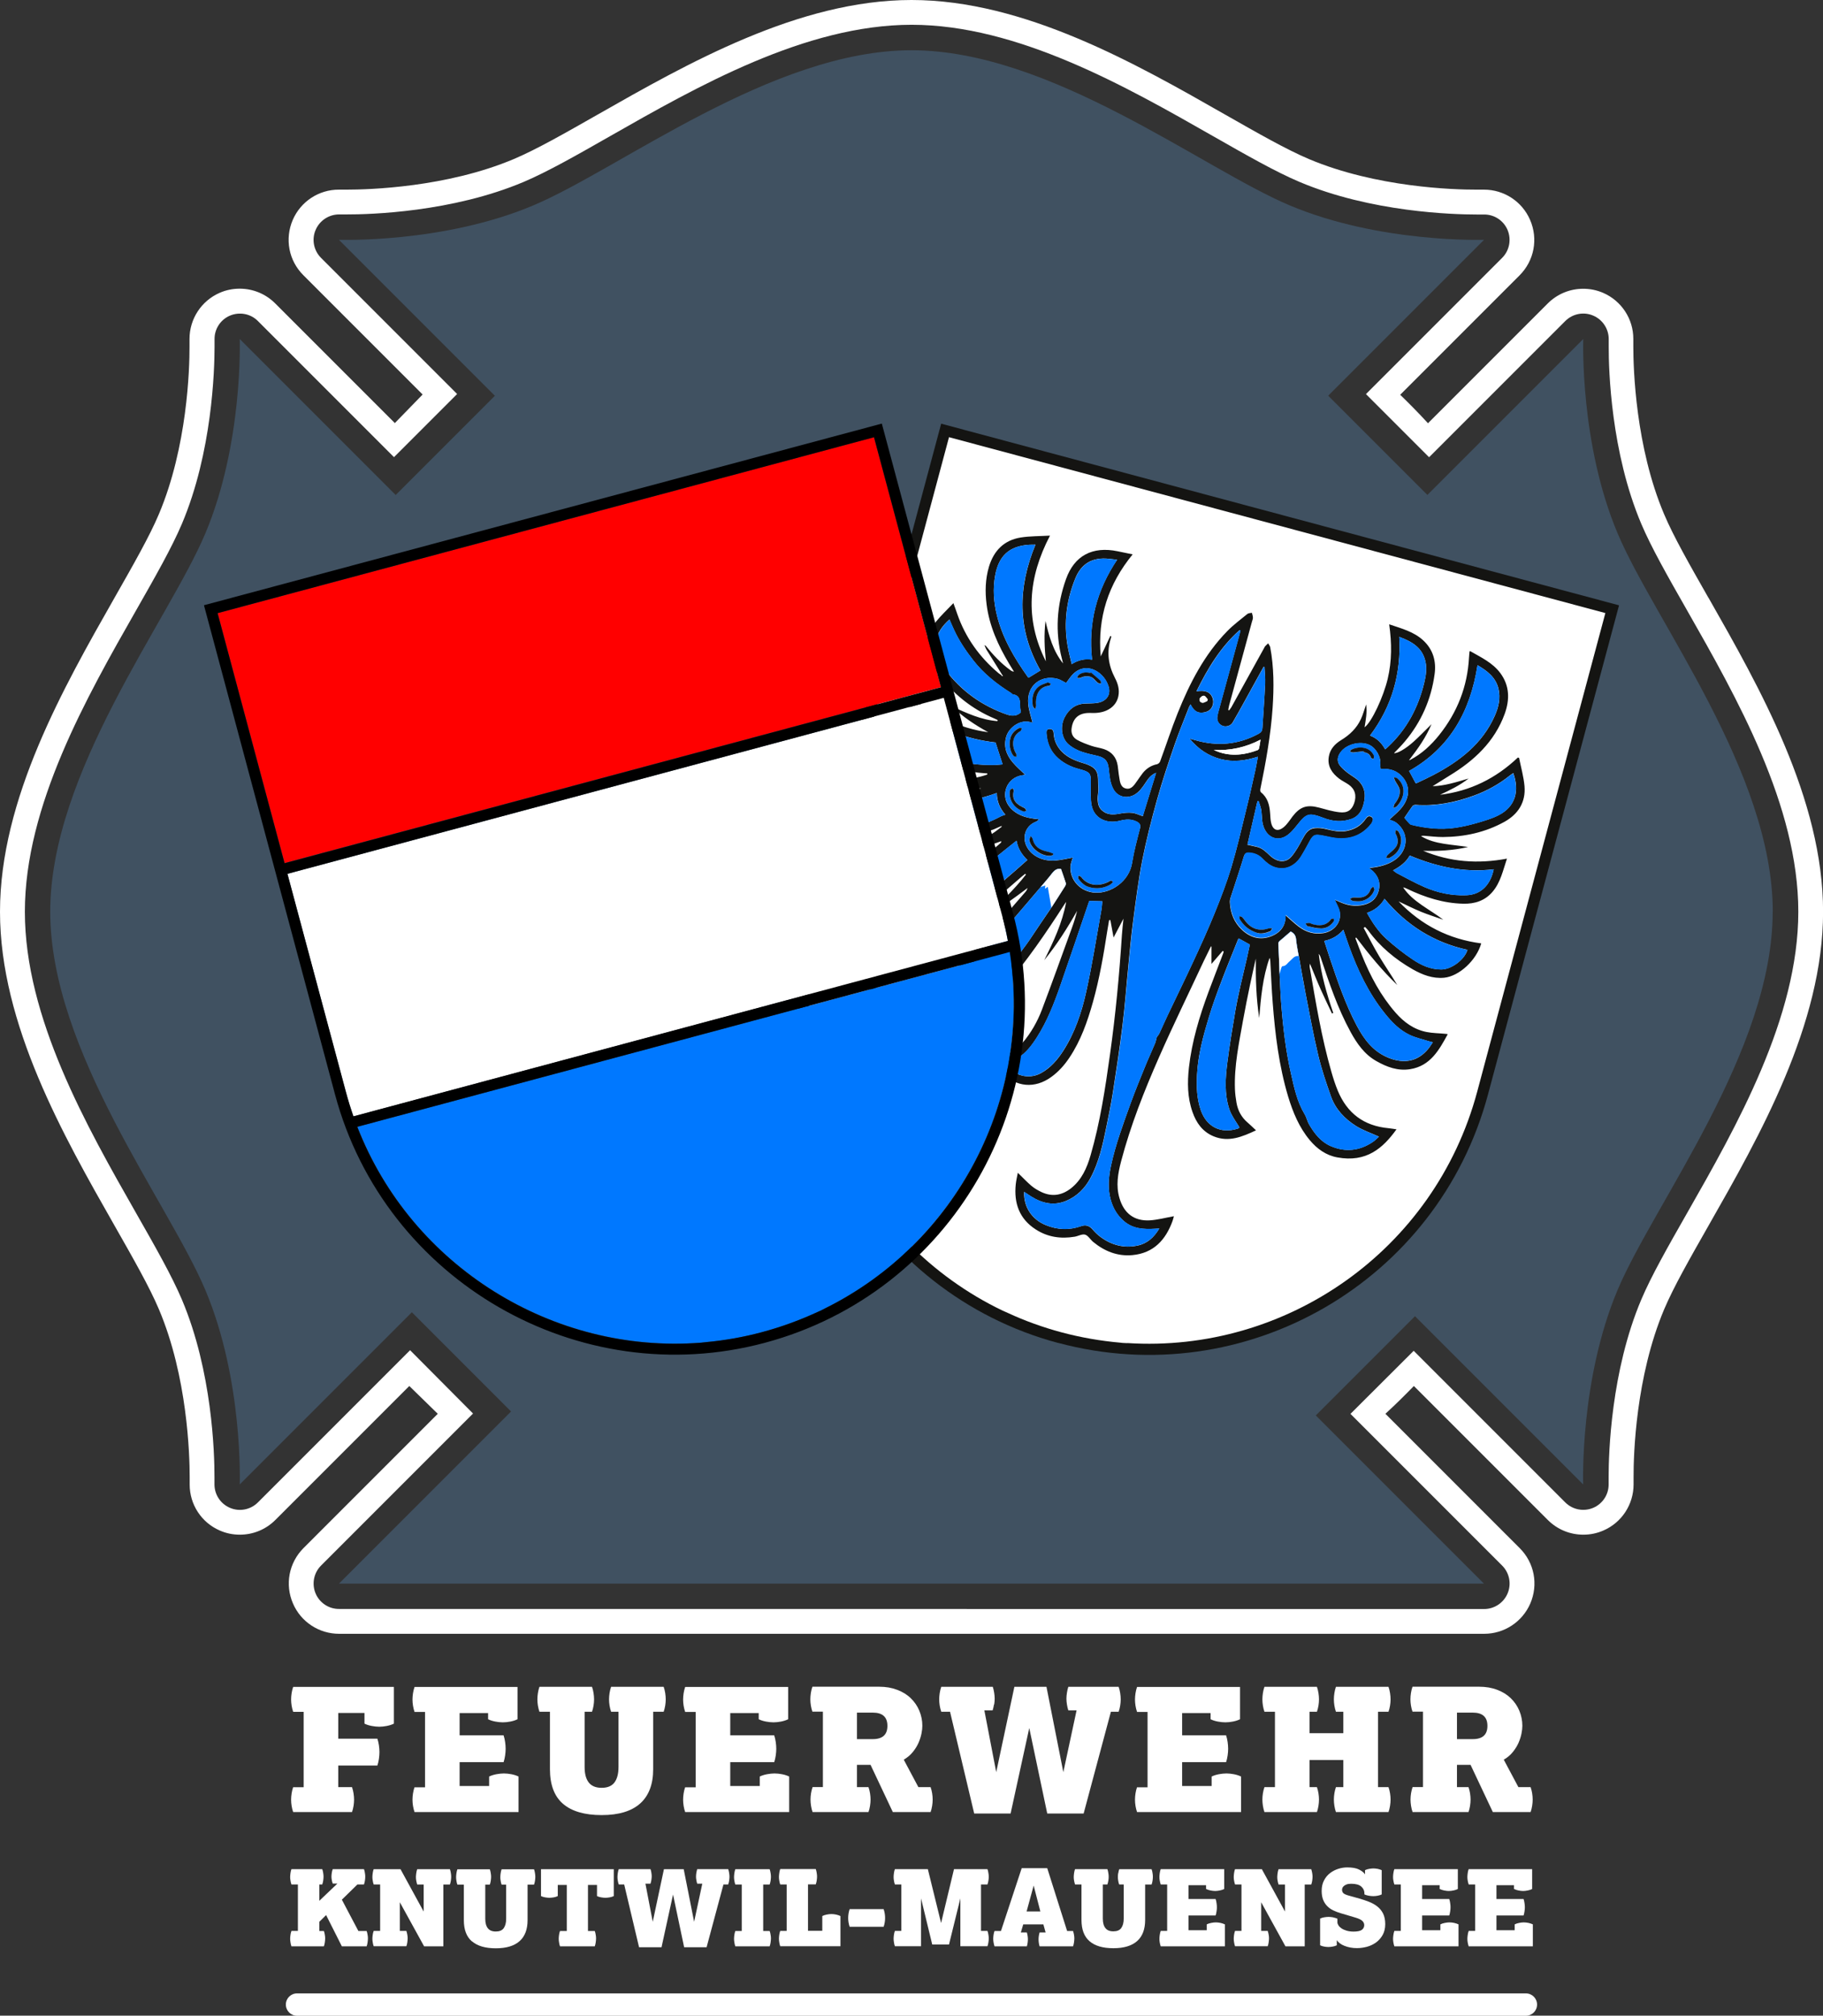<?xml version="1.0" encoding="UTF-8"?>
<svg id="Ebene_2" data-name="Ebene 2" xmlns="http://www.w3.org/2000/svg" viewBox="0 0 211.92 234.26">
  <rect x="0" y="0" width="211.92" height="234.26" fill="#333333" stroke="none"/>
  <defs>
    <style>
      .cls-1, .cls-2 {
        fill-rule: evenodd;
      }

      .cls-1, .cls-3 {
        fill: #fff;
      }

      .cls-4 {
        fill: #0078ff;
      }

      .cls-5 {
        fill: #405161;
      }

      .cls-2, .cls-6 {
        fill: #141412;
      }

      .cls-7 {
        fill: red;
      }
    </style>
  </defs>
  <g id="Logo">
    <path class="cls-5" d="M206.08,105.96c0-16.19-13.74-33.81-18.02-43.94-4.44-10.49-4.01-22.62-4.01-22.62l-18.12,18.12-11.53-11.53,18.12-18.12s-12.12.42-22.62-4.01c-10.13-4.28-27.75-18.02-43.94-18.02s-33.81,13.74-43.94,18.02c-10.49,4.44-22.62,4.01-22.62,4.01l18.13,18.13-11.53,11.53-18.13-18.13s.42,12.12-4.01,22.62c-4.29,10.13-18.02,27.75-18.02,43.94s13.74,33.81,18.02,43.94c4.44,10.49,4.01,22.62,4.01,22.62l20.01-20.01,11.53,11.53-20.01,20.01h133.11l-19.55-19.55,11.53-11.53,19.55,19.55s-.42-12.12,4.01-22.62c4.29-10.13,18.02-27.75,18.02-43.94Z"/>
    <g>
      <g>
        <g>
          <path class="cls-2" d="M123.01,156.07c21.75,5.83,44.13-7.1,49.96-28.85l15.24-56.87-78.8-21.11-15.24,56.87c-5.8,21.64,7.2,44.17,28.84,49.97h0Z"/>
          <path class="cls-1" d="M131.06,156.09h0c18.4,1.18,35.7-10.72,40.66-29.21l14.9-55.63-43.75-11.72-32.55-8.72-14.9,55.63c-4.98,18.59,4.37,37.85,21.15,45.89l.59.26c1.96.91,4.04,1.66,6.19,2.24,2.31.62,4.64,1.02,6.95,1.22h0c.08.03.77.05.77.05Z"/>
        </g>
        <g>
          <path class="cls-6" d="M163.94,88.31c1.34-.7,2.42-1.71,3.36-2.88,2.11-2.64,3.29-5.64,3.47-9.03.01-.22.04-.45.06-.67,0-.01.01-.02.05-.07,1.27.73,2.63,1.35,3.54,2.58,1.08,1.47,1.09,3.08.5,4.72-1.18,3.25-3.56,5.45-6.43,7.19-.67.41-1.32.83-1.95,1.22,1.4-.03,2.78-.48,4.18-.89-1.02.8-2.17,1.35-3.32,1.89,3.49-.42,6.49-1.9,9.05-4.33.05.01.1.03.14.04.22,1.09.53,2.18.63,3.28.16,1.87-.73,3.26-2.33,4.15-2.22,1.23-4.63,1.75-7.16,1.77-.74,0-1.48-.09-2.22-.15-.1,0-.21,0-.32.04.82.51,1.73.74,2.65.89.93.15,1.88.23,2.82.38-1.72.4-3.46.49-5.22.44,3.12,1.3,6.34,1.55,9.74.91-.47,1.4-.75,2.77-1.68,3.86-.89,1.04-2.07,1.41-3.39,1.38-2.31-.05-4.47-.74-6.53-1.73-.15-.07-.29-.14-.47-.17.57.86,1.35,1.49,2.17,2.06.82.57,1.68,1.08,2.5,1.7-.86-.3-1.73-.58-2.58-.92-.85-.35-1.68-.77-2.62-1.21,2.69,2.8,5.87,4.39,9.61,4.88-.56,1.97-2.56,3.81-4.3,3.99-1.34.13-2.54-.34-3.67-.98-2.03-1.16-3.8-2.63-5.18-4.53-.1-.14-.24-.26-.36-.39-.05.04-.1.08-.16.11.61,1.12,1.19,2.27,1.85,3.37.66,1.1,1.4,2.16,2.06,3.27-1.76-1.69-3.3-3.58-4.77-5.52-.03.02-.07.05-.1.07.26.67.5,1.35.77,2.01.97,2.41,2.18,4.68,3.9,6.65.97,1.11,2.13,1.96,3.61,2.25.71.14,1.45.14,2.17.21.08,0,.16.02.29.04-1.02,1.87-2.03,3.69-4.37,4.07-1.44.23-2.71-.25-3.93-.94-1.39-.78-2.26-2.04-3-3.39-1.51-2.76-2.5-5.73-3.49-8.7-.04-.13-.11-.26-.21-.37.27,2.36.92,4.63,1.69,6.87-.05.02-.1.04-.15.06-.44-.94-.9-1.87-1.32-2.82-.42-.94-.79-1.9-1.24-2.97-.02.2-.05.27-.04.34.71,4.12,1.38,8.24,2.54,12.26.21.73.44,1.45.73,2.15,1.09,2.64,3.05,4.11,5.91,4.37.31.03.6.09.92.13-1.57,2.18-3.49,3.89-6.89,3.26-1.31-.24-2.34-.99-3.18-1.99-1.25-1.49-1.97-3.25-2.53-5.09-1.06-3.55-1.51-7.21-1.79-10.89-.13-1.62-.19-3.24-.28-4.86,0-.12-.03-.24-.08-.36-.81,2.26-1.01,4.62-1.21,6.99-.35-2.29-.42-4.58-.39-6.9-.23,1.01-.46,2.01-.67,3.02-.29,1.39-.57,2.77-.82,4.16-.47,2.65-1.04,5.28-.94,7.99.02.53.09,1.06.18,1.58.16.91.57,1.69,1.29,2.3.33.28.63.59.98.91-1.6.74-3.17,1.42-4.94.69-1.29-.54-2.01-1.57-2.45-2.84-.59-1.68-.6-3.41-.41-5.15.34-3.03,1.22-5.93,2.27-8.77.56-1.51,1.15-3.01,1.72-4.52.02-.06.04-.12.05-.19-.04-.03-.07-.06-.11-.08-.43.49-.85.99-1.31,1.52,0-.65,0-1.34,0-2.02-.02,0-.04-.01-.06-.02-.27.55-.55,1.11-.82,1.67-1.74,3.73-3.55,7.43-5.21,11.2-1.73,3.93-3.31,7.92-4.41,12.09-.37,1.42-.63,2.85-.19,4.31.51,1.74,1.7,2.67,3.51,2.57.94-.06,1.86-.31,2.81-.48-.03.13-.08.34-.15.54-.8,2.21-2.2,3.75-4.67,3.98-1.73.16-3.25-.45-4.58-1.55-.32-.27-.57-.73-.92-.83-.35-.1-.8.17-1.21.24-1.61.27-3.14.05-4.52-.84-1.92-1.23-2.56-3.06-2.33-5.26.05-.44.15-.87.24-1.33.56.54,1.04,1.06,1.58,1.52.37.31.81.56,1.25.76,1.19.53,2.3.33,3.32-.45,1.27-.99,1.88-2.38,2.31-3.87,1.11-3.83,1.7-7.75,2.25-11.68.65-4.62,1.09-9.27,1.39-13.93.04-.59.11-1.18.18-1.88-.41.77-.76,1.45-1.15,2.19-.14-.76-.25-1.39-.37-2.02h-.15c-.07.41-.14.83-.21,1.24-.43,2.79-.91,5.57-1.67,8.28-.64,2.27-1.41,4.49-2.74,6.47-.58.87-1.27,1.64-2.12,2.25-1.9,1.37-4.09,1.18-5.7-.52-.48-.51-.88-1.08-1.37-1.69.47-.11.87-.22,1.27-.28,1.02-.17,1.82-.7,2.47-1.48.98-1.15,1.73-2.46,2.26-3.86,1.2-3.17,2.34-6.36,3.5-9.55.23-.63.43-1.27.59-1.94-1.13,2-2.36,3.94-3.82,5.73,1.08-2.16,2.11-4.35,2.55-6.76-.06.08-.13.15-.18.24-2.16,3.35-4.4,6.64-7.01,9.65-1.65,1.9-3.39,3.71-5.55,5.05-1.29.8-2.67,1.4-4.23,1.36-2.55-.06-4.87-1.96-5.47-4.47-.16-.68-.27-1.37-.42-2.13.52.21.98.38,1.44.57,2.39,1.02,4.62.63,6.66-.88,1.74-1.27,3.22-2.83,4.66-4.43,1.82-2.02,3.58-4.09,5.37-6.14.11-.13.19-.28.25-.45-1.63,1.22-3.26,2.44-5.03,3.44,1.71-1.58,3.4-3.16,4.83-4.99-.03-.03-.05-.06-.08-.1-.12.1-.24.19-.36.29-2.15,1.87-4.29,3.75-6.72,5.26-.81.5-1.65.97-2.53,1.32-1.77.72-3.58.65-5.31-.14-1.59-.72-2.39-2.08-2.58-3.77-.1-.82-.06-1.65-.09-2.56.39.19.71.32,1.02.5,1.86,1.09,3.78,1.08,5.75.38,2.83-1,5.29-2.64,7.58-4.53.15-.12.3-.26.44-.39.01-.01,0-.05.02-.15-.18.06-.32.12-.47.17-2,.69-4,1.39-6,2.08-.14.05-.31.04-.47.02,2.14-.97,4.23-2.01,6.17-3.33.26-.18.51-.39.77-.58.02-.04.04-.08.07-.11-.04,0-.09.01-.13.02-2.14,1.01-4.39,1.51-6.75,1.55-1.15.02-2.29-.04-3.38-.5-1.4-.59-2.26-1.62-2.5-3.09-.16-.97-.17-1.97-.25-3.1,3.52,1.49,7.02,1.77,10.59.74-1.77-.16-3.53-.37-5.24-.91,2.03.04,4.03-.04,5.96-.7,0-.04,0-.08,0-.13-.32-.03-.64-.04-.96-.08-1.99-.22-3.93-.66-5.72-1.59-2.23-1.17-2.98-2.77-2.51-5.25.12-.65.28-1.28.45-2.02,2.59,2.25,5.49,3.7,8.85,4.15-1.52-.83-2.96-1.79-4.22-3,1.7.77,3.39,1.57,5.28,1.71.02-.04.03-.07.05-.11-.11-.06-.22-.12-.34-.17-2.68-1.12-4.86-2.89-6.59-5.2-.41-.54-.74-1.16-1-1.79-.6-1.53-.3-2.97.7-4.23.61-.76,1.33-1.43,2.07-2.21.18.49.32.87.45,1.26.95,2.74,2.59,5.02,4.8,6.88.11.09.23.16.34.24.05.04.09.07.14.1.01-.01.02-.02.03-.04l-.09-.11c-.61-.98-1.23-1.96-1.84-2.95-.08-.13-.12-.28-.18-.42.02-.02.05-.03.07-.05.87,1.07,1.79,2.08,2.92,2.89.11.08.22.14.4.16-.18-.3-.37-.6-.55-.9-1.29-2.15-2.31-4.4-2.63-6.91-.19-1.47-.15-2.94.27-4.37.56-1.87,1.75-3.1,3.7-3.41,1.08-.17,2.19-.15,3.4-.22-2.55,4.88-2.95,9.71-.48,14.61-.16-1.55-.23-3.11-.04-4.69.4,1.76.88,3.48,2.04,4.94-.04-.18-.08-.35-.13-.53-.82-3.14-.61-6.24.47-9.27.97-2.74,3.09-3.85,6.01-3.24.55.11,1.09.23,1.74.36-2.83,3.46-4.11,7.34-3.71,11.86.4-.86.76-1.61,1.11-2.37.04.01.08.03.12.04-.02.07-.02.14-.05.21-.52,1.61-.3,3.14.47,4.62.35.66.55,1.36.4,2.11-.2,1.02-1.03,1.74-2.24,1.92-.37.06-.76.05-1.13.04-1.22,0-1.91.59-2.07,1.8-.08.59.16,1.05.63,1.32.53.3,1.11.51,1.69.71.47.16.99.22,1.46.38.9.31,1.43.96,1.58,1.9.07.43.09.87.17,1.3.09.55.13,1.22.78,1.37.65.16.98-.42,1.31-.88.22-.3.43-.63.66-.92.43-.53.97-.88,1.65-1.02.14-.03.31-.18.36-.32.69-1.87,1.3-3.76,2.04-5.61,1.4-3.49,3.11-6.82,5.77-9.54.71-.73,1.54-1.34,2.33-1.99.13-.11.35-.1.53-.14.05.19.12.39.12.58,0,.15-.07.3-.11.45-.88,3.24-1.76,6.47-2.65,9.71-.05.18-.07.37-.11.55.04.02.07.03.1.05.08-.12.18-.22.25-.34,1.28-2.31,2.56-4.63,3.84-6.94.03-.06.06-.13.11-.18.11-.12.23-.22.34-.33.08.15.21.29.24.45.44,2.33.44,4.68.28,7.04-.22,3.19-.79,6.34-1.43,9.47-.02.11,0,.3.08.36.79.63.99,1.49,1.06,2.43.03.38.03.76.12,1.12.21.88.8,1.06,1.49.47.18-.15.34-.34.48-.52.18-.22.33-.45.5-.68.89-1.16,1.68-1.42,3.09-1.05.78.21,1.56.45,2.36.54.95.12,1.45-.25,1.73-1.05.31-.9.09-1.65-.64-2.16-.36-.25-.76-.43-1.1-.69-.84-.64-1.39-1.44-1.21-2.55.14-.88.7-1.48,1.43-1.93.99-.6,1.81-1.38,2.3-2.44.24-.51.38-1.06.61-1.71.13.94-.04,1.78-.18,2.66.83-.61,2.19-3.53,2.69-5.64.49-2.07.48-4.16.17-6.33,1.44.49,2.85.85,3.95,1.86,1.16,1.07,1.54,2.44,1.33,3.94-.4,2.93-1.55,5.55-3.46,7.82-.2.24-.41.47-.62.69-.21.22-.43.44-.64.66.35.07,1.34-.48,2.3-1.35.68-.61,1.31-1.28,2.06-2.01-.66,1.55-1.56,2.81-2.51,4.05-.02.04-.04.08-.06.12.04,0,.08-.02.12-.03M150.97,111.1c-.11-.65-.25-1.3-.31-1.95-.04-.48-.29-.74-.62-.89-.46.39-.89.75-1.3,1.11-.06.06-.13.16-.13.24.04,1.18.09,2.37.14,3.55.06,1.09.09,2.18.17,3.26.21,2.78.52,5.56,1.14,8.29.37,1.64.71,3.3,1.6,4.78.23.38.31.84.54,1.22.61,1.04,1.35,1.99,2.48,2.48,1.7.74,3.35.57,4.9-.47.29-.19.53-.46.72-.62-.92-.42-1.86-.73-2.67-1.24-1.31-.83-2.38-1.94-2.91-3.44-.55-1.56-1.09-3.14-1.47-4.74-.57-2.39-1.01-4.81-1.48-7.22-.28-1.46-.53-2.92-.79-4.38M120.98,103.09c-.97,1.13-1.92,2.27-2.9,3.4-2.13,2.46-4.26,4.91-6.65,7.12-1.19,1.1-2.41,2.15-4.01,2.65-1.55.48-3.09.58-4.64.05-.12-.04-.25-.07-.45-.12.53,1.88,1.58,3.13,3.38,3.73,1.39.46,2.67.15,3.93-.44,1.53-.72,2.78-1.82,4-2.97,2.15-2.02,3.92-4.36,5.66-6.73.5-.68.94-1.4,1.42-2.09.5-.74,1-1.47,1.5-2.21.53-.82,1.06-1.64,1.58-2.47.07-.11.13-.27.1-.38-.17-.55-.37-1.09-.56-1.64-.45-.09-.77.14-1.05.52-.41.55-.87,1.05-1.31,1.58M147,77.51s-.08,0-.12,0c-.75,1.36-1.5,2.72-2.25,4.08-.44.8-.88,1.6-1.34,2.38-.22.38-.75.54-1.14.4-.43-.16-.7-.56-.65-1.02.03-.24.09-.47.15-.7.75-2.75,1.5-5.5,2.25-8.24.1-.37.2-.75.3-1.12-.04-.02-.07-.04-.11-.05-2.21,1.97-3.7,4.44-5.01,7.11.99-.18,1.61.07,1.86.73.23.58.01,1.31-.53,1.57-.26.13-.59.19-.88.17-.55-.03-.87-.44-1.14-.96-.09.18-.16.28-.2.39-.54,1.4-1.12,2.78-1.61,4.19-.74,2.15-1.47,4.31-2.08,6.51-.65,2.33-1.25,4.69-1.72,7.06-.45,2.3-.74,4.65-1.05,6.98-.24,1.78-.4,3.56-.57,5.34-.23,2.3-.39,4.6-.68,6.89-.32,2.59-.71,5.16-1.11,7.74-.21,1.33-.48,2.65-.75,3.97-.42,2.06-.86,4.13-1.87,6-.63,1.17-1.54,2.09-2.78,2.62-1.46.62-2.82.31-4.11-.5-.26-.17-.52-.34-.81-.53-.07,1.87,1.02,3.25,2.51,3.86,1.36.56,2.74.61,4.13.12.53-.19.96-.04,1.34.41.27.32.59.62.93.87,1.28.94,2.72,1.31,4.28.98,1.11-.23,1.91-.94,2.52-1.98-.21.01-.34.02-.47.03-1.31.08-2.59.03-3.66-.91-.75-.65-1.23-1.46-1.5-2.41-.38-1.34-.27-2.68.02-4.02.54-2.51,1.44-4.9,2.3-7.3.5-1.37,1.05-2.72,1.6-4.07.39-.97.83-1.91,1.23-2.87.08-.2.12-.42.19-.7.07-.1.22-.26.31-.45.31-.66.59-1.33.91-1.99.99-2.09,2.01-4.15,2.98-6.25.88-1.89,1.75-3.79,2.53-5.72.71-1.75,1.39-3.52,1.94-5.33.65-2.18,1.17-4.41,1.71-6.63.39-1.56.74-3.14,1.09-4.71.1-.47.18-.95.28-1.5-1.47.46-2.88.65-4.33.27-1.44-.38-2.6-1.16-3.61-2.38.28.07.45.12.62.17,2.57.76,5.05.55,7.42-.74.28-.15.41-.34.43-.65.11-1.73.24-3.47.32-5.2.03-.63-.05-1.27-.08-1.91M124.71,99.66c-.09.33-.27.71-.28,1.1-.04,1.59,1.21,2.9,2.89,2.99,1.81.09,3.94-1.29,4.28-3.47.21-1.34.57-2.66.91-3.98.11-.42-.02-.62-.36-.8-.64-.33-1.28-.29-1.96-.11-1.61.41-3.01-.32-3.3-1.79-.14-.74-.1-1.53-.1-2.29,0-1.3.15-1.54-1.32-1.92-1.04-.27-1.98-.74-2.74-1.53-.7-.73-1.01-1.62-1.08-2.6-.02-.22-.01-.55.37-.54.36,0,.45.23.47.56.05.83.4,1.53.98,2.11.68.68,1.54,1.03,2.45,1.3.38.11.78.26,1.1.48.82.57.57,1.51.66,2.31.05.47-.1.97-.08,1.44.03.45.1.91.48,1.25.62.57,1.33.53,2.09.39.47-.09.97-.14,1.44-.09.41.04.81.25,1.23.39.51-1.65,1.02-3.31,1.55-5.04-.63.24-.93.71-1.23,1.16-.36.54-.72,1.07-1.31,1.4-.88.48-1.96.25-2.45-.71-.38-.74-.42-1.53-.51-2.31-.11-.9-.4-1.27-1.27-1.5-.38-.1-.77-.17-1.15-.27-.82-.21-1.6-.51-2.25-1.07-.82-.7-1.02-2.09-.45-3.17.49-.94,1.24-1.52,2.33-1.58.49-.03.98,0,1.46-.08,1.08-.18,1.65-.97,1.27-2.02-.09-.25-.21-.49-.35-.71-.96-1.41-2.83-1.94-4.08-.22-.16.22-.32.44-.47.64-.36-.18-.65-.39-.99-.48-1.93-.51-3.63.77-3.41,2.94.07.72.32,1.42.5,2.15-.03,0-.1-.01-.16-.03-1.18-.42-2.54.53-2.88,1.6-.37,1.18,0,2.18.75,3.06.43.51.95.95,1.43,1.42-.11.02-.23.05-.36.07-1.74.25-2.57,2.25-1.48,3.63.72.91,1.75,1.26,2.86,1.41.2.02.4.05.59.07-.13.17-.27.25-.42.31-1.05.43-1.52,1.57-1.11,2.63.49,1.24,1.9,1.98,3.45,1.85.7-.06,1.39-.23,2-.34M155.2,104.6c.1.04.24.08.37.15.96.47,1.94.67,3.01.4.88-.22,1.45-.75,1.68-1.6.24-.86.01-1.63-.63-2.26-.12-.12-.27-.22-.47-.38.15-.03.21-.05.28-.06.93-.11,1.83-.33,2.63-.85,1.59-1.03,1.85-3.15.23-4.39-.22-.17-.52-.23-.79-.35.43-.4.88-.77,1.27-1.2,1.06-1.17,1.2-2.55.37-3.62-.66-.85-1.56-1.17-2.66-1.05-.01-.2-.04-.37-.03-.54.08-.86-.48-1.88-1.25-2.26-1.07-.52-2.73-.1-3.4.88-.32.46-.42.98-.08,1.46.24.33.57.6.89.86.44.35.96.6,1.34.99.84.88.82,1.93.45,3.01-.23.66-.64,1.15-1.3,1.39-1.1.39-2.18.3-3.26-.12-.39-.15-.78-.29-1.19-.36-.68-.13-1.11.28-1.52.76-.46.55-.89,1.17-1.46,1.59-1.06.79-2.26.37-2.75-.85-.09-.23-.16-.48-.19-.73-.06-.46-.06-.93-.13-1.38-.06-.33-.2-.65-.3-.98-.05.01-.09.02-.14.03-.39,1.69-.77,3.38-1.16,5.04.39.09.76.16,1.12.25.63.15,1.06.6,1.51,1.02.86.8,1.85.87,2.51.08.5-.6.89-1.32,1.26-2.01.33-.61.67-1.19,1.42-1.27.43-.05.89,0,1.32.11.77.18,1.52.37,2.32.23.94-.17,1.73-.59,2.28-1.4.16-.23.35-.44.66-.25.32.19.17.46.06.7-.01.03-.03.05-.04.07-.9,1.19-2.11,1.76-3.57,1.75-.69,0-1.38-.2-2.06-.33-.91-.17-1.12-.15-1.57.67-.31.58-.62,1.16-.97,1.72-.66,1.08-1.8,1.73-3.14,1.25-.54-.2-.95-.56-1.34-.95-.43-.45-.96-.66-1.58-.7-.3-.02-.49.06-.6.41-.49,1.61-1.03,3.2-1.55,4.81-.06.17-.09.36-.08.53.06,1.25.5,2.35,1.42,3.21.97.9,2.11,1.22,3.37.74,1.09-.42,1.73-1.23,1.68-2.44.51.44,1,.91,1.54,1.32.85.64,1.81.93,2.88.75,1.24-.21,2.1-1.27,1.88-2.44-.09-.47-.37-.91-.56-1.37M126.66,104.7s-.05.05-.06.08c-1.12,3.28-2.22,6.56-3.36,9.83-.72,2.06-1.52,4.1-2.7,5.95-.59.93-1.26,1.82-2.22,2.41-.44.27-.93.46-1.4.68.84,1.29,2.6,1.9,4.11,1.06,1.1-.61,1.9-1.54,2.57-2.58,1.34-2.09,2.13-4.43,2.66-6.82.7-3.16,1.2-6.36,1.77-9.54.06-.34.07-.68.11-1.02-.51-.01-.99-.03-1.49-.04M144,109.06c-.03.05-.06.08-.08.12-.65,1.64-1.33,3.26-1.95,4.91-.52,1.38-1.03,2.76-1.45,4.17-.66,2.18-1.26,4.38-1.37,6.68-.07,1.39-.02,2.74.43,4.06.67,1.95,2.31,2.78,4.24,2.19.34-.1.26-.18.11-.41-.38-.61-.81-1.21-1.03-1.88-.58-1.78-.45-3.62-.22-5.44.26-2.03.6-4.05.94-6.07.17-.99.4-1.97.61-2.96.23-1.01.48-2.02.71-3.03.12-.54.24-1.09.35-1.62-.44-.25-.86-.47-1.3-.72M153.94,109.36c.24.72.45,1.39.67,2.05.89,2.65,1.79,5.29,3.1,7.77.87,1.64,1.93,3.06,3.76,3.78,1.8.7,3.37.39,4.56-1.06.19-.23.34-.49.53-.76-.23-.06-.38-.1-.52-.14-.72-.23-1.47-.39-2.15-.71-1.21-.57-2.12-1.51-2.94-2.55-1.88-2.35-3.14-5.02-4.15-7.83-.21-.59-.41-1.2-.64-1.85-.62.72-1.34,1.11-2.23,1.3M102.63,103.73s-.05.11-.04.17c.07,1.75.77,3.16,2.64,3.74,1.84.56,3.56.24,5.2-.69,1.79-1.02,3.42-2.26,5.01-3.56.88-.72,1.75-1.47,2.61-2.22.45-.39.9-.8,1.38-1.22-.65-.63-1.1-1.33-1.26-2.24-.14.11-.23.18-.33.26-1.34,1.05-2.64,2.17-4.03,3.15-1.81,1.27-3.75,2.32-5.9,2.91-1.28.35-2.58.46-3.89.09-.46-.13-.91-.25-1.39-.38M164.58,91.05c.07-.03.14-.06.22-.09.61-.29,1.22-.57,1.81-.88,3.04-1.6,5.7-3.61,7.15-6.88.45-1.02.7-2.07.43-3.18-.33-1.32-1.32-2.06-2.43-2.71-.83,5.33-3.18,9.6-7.95,12.29.24.45.49.93.77,1.45M120.36,63.3c-.24,0-.46,0-.68.01-2.41.14-3.58,1.34-3.99,3.55-.29,1.55-.18,3.11.2,4.65.66,2.68,2.04,4.99,3.62,7.21.02.03.07.04.07.04.48-.29.94-.58,1.37-.84-2.71-4.75-2.65-9.6-.58-14.62M163.27,95.05c.12.14.23.29.37.43.13.14.26.33.42.37,1.68.41,3.39.6,5.12.35.89-.13,1.76-.34,2.62-.59.82-.24,1.66-.48,2.41-.87,2-1.02,2.42-2.86,1.71-4.89-.13.09-.26.16-.38.26-1.26,1.02-2.68,1.8-4.19,2.35-2.19.8-4.45,1.25-6.8,1.08-.12,0-.29.05-.35.14-.31.42-.6.87-.93,1.35M110.38,71.99c-1.77,1.55-2.18,3.42-.86,5.34,1.78,2.58,4.14,4.42,7.06,5.54.7.27,1.4.55,2.09-.08-.02-.19-.08-.42-.09-.65-.02-.64.04-1.31-.85-1.44-.07,0-.12-.11-.19-.15-1.66-1.04-3.18-2.23-4.39-3.79-.86-1.1-1.64-2.25-2.23-3.52-.19-.4-.36-.8-.55-1.24M126.95,76.67c-.48-4.23.53-8.07,2.91-11.62-.34-.04-.61-.07-.88-.1-2.06-.24-3.31.61-3.99,2.3-1.01,2.5-1.35,5.1-.89,7.78.12.71.31,1.4.48,2.15.78-.47,1.52-.65,2.36-.52M161.02,87.09c.15-.13.25-.21.34-.3,2.19-2.05,3.52-4.58,4.21-7.47.19-.79.31-1.6.14-2.41-.34-1.62-1.55-2.34-3.05-2.89.24,4.25-.84,8.07-3.4,11.47.81.3,1.35.85,1.76,1.6M158.91,106.09c.63,1.14,1.33,2.19,2.26,3.03.96.86,1.98,1.67,3.06,2.39.99.67,2.07,1.16,3.32,1.16,1.16,0,2.69-1.12,3.04-2.28-3.89-.85-7.08-2.85-9.64-5.93-.47.81-1.14,1.33-2.03,1.63M104.48,92.37c.03.41.04.76.09,1.1.17,1.11.63,2.03,1.7,2.57.89.45,1.84.54,2.81.55,2.55.02,4.97-.49,7.23-1.7.16-.08.34-.13.56-.21-.68-.78-.98-1.58-.99-2.52-3.78,1.38-7.55,1.47-11.39.21M106.58,82.72c-.07.54-.15.97-.17,1.4-.03.8.13,1.54.68,2.17.9,1.03,2.13,1.48,3.35,1.88,1.68.56,3.43.78,5.21.73.32,0,.65-.05.9-.07-.28-.86-.54-1.67-.82-2.54-3.26-.38-6.35-1.47-9.15-3.58M161.95,101.16c.18.13.29.24.42.31,1.06.55,2.11,1.14,3.21,1.62,1.55.67,3.19,1.02,4.9.95,1.78-.07,2.81-1.32,3.16-3.01-3.41.42-6.63-.29-9.76-1.6-.44.79-1.12,1.28-1.93,1.72M146.54,85.96c-1.74.91-3.54,1.29-5.44,1.2,1.69.8,3.38.65,5.06.03.09-.03.18-.14.2-.23.07-.31.11-.62.17-1M140.35,81.47c.01-.06.03-.12.04-.19-.14-.15-.27-.39-.44-.42-.14-.03-.41.16-.48.31-.11.25.06.49.33.5.18.01.37-.14.55-.21"/>
          <path class="cls-6" d="M114.44,75.07s-.02-.05-.04-.08c.03,0,.07.02.1.03-.02.02-.04.03-.07.05"/>
          <path class="cls-4" d="M147,77.51c.03.64.11,1.27.08,1.91-.08,1.73-.22,3.47-.32,5.2-.02.31-.15.5-.43.65-2.37,1.29-4.84,1.5-7.42.74-.17-.05-.34-.09-.62-.17,1,1.22,2.17,2,3.61,2.38,1.45.38,2.86.19,4.33-.27-.1.54-.17,1.02-.28,1.5-.35,1.57-.7,3.15-1.09,4.71-.55,2.22-1.06,4.45-1.71,6.63-.54,1.81-1.23,3.58-1.94,5.33-.79,1.93-1.65,3.83-2.53,5.72-.97,2.09-1.99,4.16-2.98,6.25-.31.66-.59,1.33-.91,1.99-.09.19-.24.35-.31.45-.08.28-.11.5-.19.7-.4.96-.84,1.91-1.23,2.87-.55,1.35-1.1,2.7-1.6,4.07-.87,2.4-1.76,4.79-2.3,7.29-.29,1.34-.41,2.68-.02,4.02.27.94.75,1.75,1.5,2.41,1.07.94,2.35.98,3.66.91.13,0,.27-.01.47-.03-.61,1.04-1.41,1.74-2.52,1.98-1.56.33-3-.04-4.28-.98-.34-.25-.66-.55-.93-.87-.37-.44-.8-.59-1.33-.4-1.4.5-2.77.44-4.13-.12-1.49-.61-2.58-1.98-2.51-3.86.29.19.55.36.81.53,1.29.81,2.64,1.12,4.11.5,1.24-.53,2.14-1.45,2.78-2.62,1.01-1.87,1.45-3.94,1.87-6,.27-1.32.54-2.64.75-3.97.4-2.57.8-5.15,1.11-7.73.28-2.29.45-4.6.68-6.9.18-1.78.34-3.57.57-5.34.31-2.33.6-4.67,1.05-6.98.47-2.38,1.07-4.73,1.72-7.06.61-2.19,1.34-4.35,2.08-6.51.48-1.42,1.07-2.8,1.61-4.19.04-.11.11-.21.2-.39.27.52.59.92,1.14.96.29.02.62-.04.89-.17.54-.27.75-1,.53-1.57-.26-.66-.87-.92-1.87-.73,1.32-2.67,2.8-5.14,5.01-7.11.04.02.07.04.11.05-.1.37-.2.74-.3,1.12-.75,2.75-1.5,5.5-2.25,8.24-.06.23-.12.46-.15.7-.05.45.22.86.65,1.02.39.14.91-.02,1.14-.4.46-.79.9-1.58,1.34-2.38.75-1.36,1.5-2.72,2.25-4.08.04,0,.08,0,.12,0"/>
          <path class="cls-4" d="M124.71,99.66c-.6.1-1.3.27-2,.34-1.55.13-2.96-.6-3.45-1.85-.41-1.06.06-2.21,1.11-2.63.15-.06.29-.14.42-.31-.2-.02-.4-.05-.59-.07-1.11-.15-2.14-.5-2.86-1.41-1.09-1.38-.27-3.38,1.48-3.63.12-.02.25-.05.36-.07-.48-.47-1-.91-1.43-1.42-.75-.88-1.12-1.88-.75-3.06.33-1.07,1.7-2.02,2.88-1.6.06.02.12.03.16.03-.17-.72-.42-1.43-.5-2.15-.22-2.17,1.48-3.45,3.41-2.94.33.09.63.3.99.48.15-.2.31-.42.47-.64,1.25-1.72,3.11-1.19,4.08.22.15.22.26.46.35.71.38,1.05-.19,1.85-1.27,2.02-.48.08-.97.05-1.46.08-1.09.06-1.83.64-2.33,1.58-.57,1.08-.37,2.47.45,3.17.66.56,1.44.86,2.25,1.07.38.1.77.17,1.15.27.87.24,1.16.6,1.27,1.5.09.79.14,1.57.52,2.31.49.96,1.57,1.19,2.45.71.59-.32.95-.86,1.31-1.4.3-.45.6-.91,1.23-1.16-.53,1.72-1.04,3.38-1.55,5.04-.42-.14-.82-.35-1.23-.39-.47-.05-.97,0-1.44.09-.76.15-1.47.18-2.09-.39-.38-.34-.45-.8-.47-1.25-.03-.48.12-.97.07-1.44-.08-.8.16-1.73-.66-2.31-.32-.22-.72-.37-1.1-.48-.91-.27-1.76-.62-2.45-1.3-.59-.58-.94-1.28-.98-2.11-.02-.33-.12-.55-.47-.56-.39-.01-.39.32-.37.54.08.98.39,1.88,1.08,2.6.76.79,1.7,1.26,2.74,1.53,1.46.38,1.32.62,1.32,1.92,0,.76-.05,1.55.1,2.29.28,1.47,1.69,2.2,3.3,1.78.68-.17,1.32-.22,1.96.11.34.18.47.38.36.8-.34,1.32-.69,2.64-.91,3.98-.34,2.18-2.47,3.56-4.28,3.47-1.68-.09-2.93-1.4-2.89-2.99,0-.39.2-.77.28-1.1M126.57,103.08c.96.26,1.69.13,2.38-.22.17-.09.43-.33.41-.37-.17-.31-.39-.06-.56.02-1.07.5-2.32.48-3.13-.61-.06-.08-.2-.1-.3-.14,0,.12-.06.28,0,.36.34.5.79.87,1.2.95M117.44,85.85c-.17.62-.02,1.49.37,1.98.07.08.22.09.34.13,0-.11.01-.22,0-.33,0-.05-.05-.1-.08-.14-.47-.82-.46-1.97.57-2.54.09-.05.1-.22.15-.34-.12,0-.27-.04-.36.01-.49.27-.86.66-.99,1.22M122.1,79.61c.01-.05.03-.1.04-.15-.13-.04-.28-.15-.38-.12-.37.14-.78.26-1.07.51-.67.57-.75,1.36-.63,2.18.02.14.18.26.27.39.04-.14.12-.28.1-.41-.11-1.07.23-2.16,1.48-2.3.06,0,.12-.06.18-.09M122.41,99.37s.01-.1.02-.14c-.14-.06-.28-.13-.43-.18-.31-.1-.63-.15-.92-.27-.55-.24-.91-.65-1.04-1.26-.03-.13-.15-.24-.23-.35-.05.13-.12.26-.15.39-.02.08.01.16.03.25.25.9,1.44,1.73,2.37,1.66.12,0,.23-.06.34-.09M119.05,94.33c.05-.03.17-.08.28-.13-.08-.1-.13-.25-.23-.3-.86-.39-1.54-.89-1.24-2,.02-.08-.08-.19-.12-.29-.1.06-.24.09-.29.18-.07.11-.08.27-.08.4.01.99.63,1.81,1.68,2.13M126.82,78.15s-.05.06-.08.09c-.51-.14-.97-.08-1.35.23-.09.08-.12.23-.18.35.14,0,.29.02.4-.03.55-.28,1.14-.26,1.52.1.18.16.32.35.5.49.09.07.24.06.36.09-.02-.11,0-.27-.06-.33-.36-.34-.74-.65-1.11-.97"/>
          <path class="cls-4" d="M155.2,104.6c.2.46.48.89.56,1.36.21,1.17-.64,2.23-1.88,2.44-1.07.18-2.03-.1-2.88-.75-.53-.41-1.02-.87-1.54-1.32.05,1.21-.59,2.02-1.68,2.44-1.26.48-2.4.16-3.37-.74-.92-.86-1.36-1.96-1.42-3.21,0-.18.03-.36.08-.53.51-1.6,1.05-3.2,1.54-4.81.11-.35.29-.43.6-.41.61.03,1.14.25,1.57.7.38.4.79.76,1.33.96,1.34.48,2.47-.17,3.14-1.25.34-.56.66-1.14.97-1.72.44-.82.65-.84,1.57-.67.69.13,1.37.32,2.06.32,1.46.02,2.68-.56,3.57-1.74.02-.02.03-.05.04-.07.11-.25.26-.51-.06-.7-.31-.19-.5.02-.66.25-.55.81-1.34,1.23-2.28,1.4-.79.14-1.55-.04-2.32-.23-.43-.1-.89-.16-1.32-.11-.75.08-1.09.67-1.41,1.28-.37.7-.76,1.41-1.26,2.01-.66.79-1.66.72-2.51-.08-.45-.42-.88-.86-1.51-1.02-.36-.09-.73-.16-1.12-.25.38-1.66.77-3.35,1.16-5.03.05-.01.09-.02.14-.03.1.33.24.65.3.98.08.45.07.92.13,1.38.03.25.09.5.19.73.49,1.22,1.69,1.63,2.75.85.57-.42,1-1.03,1.46-1.59.4-.49.83-.9,1.52-.76.4.08.81.21,1.19.36,1.08.43,2.16.51,3.26.12.66-.23,1.07-.73,1.3-1.39.37-1.08.39-2.14-.45-3.01-.38-.39-.9-.65-1.34-.99-.32-.26-.66-.53-.9-.86-.34-.47-.24-1,.08-1.46.68-.98,2.34-1.4,3.41-.88.77.38,1.33,1.4,1.25,2.26-.02.17.02.34.03.54,1.1-.12,2,.2,2.66,1.05.83,1.07.69,2.45-.37,3.62-.39.43-.84.8-1.27,1.2.27.11.57.18.79.35,1.62,1.24,1.36,3.35-.23,4.38-.8.52-1.7.74-2.63.85-.06,0-.13.03-.27.06.2.16.34.25.46.37.64.63.86,1.4.63,2.26-.23.86-.8,1.38-1.69,1.6-1.07.26-2.05.07-3.01-.4-.13-.06-.27-.11-.37-.15M146.23,108.45c.32.11.88.03,1.42-.19.11-.05.17-.23.26-.36-.14,0-.29-.04-.41,0-.99.35-1.9.11-2.6-.69-.16-.19-.29-.4-.46-.58-.08-.08-.22-.11-.33-.16,0,.11-.05.25,0,.33.44.74,1.02,1.31,2.12,1.65M161.98,93.91c.21-.09.31-.1.36-.15.85-.88,1.25-2.31.09-3.3-.09-.08-.27-.06-.41-.09.05.13.09.26.15.38.18.35.47.68.53,1.04.09.61-.21,1.16-.59,1.64-.07.09-.08.25-.14.48M162.8,98.2c.18-.53.09-1.07-.24-1.58-.05-.08-.19-.1-.29-.15-.02.11-.07.22-.07.34,0,.06.06.12.09.18.24.51.3,1.04-.06,1.5-.27.34-.63.6-.94.91-.08.07-.1.2-.14.3.12,0,.27.06.36.01.62-.31,1.1-.75,1.29-1.51M152.52,107.39c-.15-.05-.25-.11-.36-.12-.13,0-.27.03-.4.06.08.11.15.29.25.32.52.12,1.06.26,1.58.26.59,0,1.09-.31,1.43-.81.05-.08.01-.22.02-.33-.11.02-.27,0-.31.06-.6.82-1.39.8-2.21.57M159.78,103.38c-.02-.05-.08-.2-.14-.35-.11.11-.26.2-.31.33-.23.65-.69.95-1.36.96-.22,0-.45-.04-.67-.01-.13.01-.25.11-.37.17.1.07.19.18.3.21.17.05.36.05.54.06.87.06,1.75-.51,2.01-1.37M158.52,87.3s0,.08,0,.13c.41.04.71.22.85.64.02.07.19.1.28.15.03-.11.08-.22.07-.32,0-.09-.07-.18-.12-.26-.55-.9-1.76-.9-2.53-.5-.06.03-.08.15-.12.24.12.03.24.08.36.07.4-.03.8-.09,1.2-.14"/>
          <path class="cls-4" d="M126.66,104.7c.5.01.97.03,1.49.04-.03.34-.05.68-.11,1.02-.58,3.18-1.07,6.39-1.78,9.54-.53,2.39-1.32,4.73-2.67,6.82-.67,1.04-1.46,1.96-2.57,2.58-1.51.84-3.27.24-4.11-1.06.47-.23.96-.41,1.4-.68.96-.59,1.62-1.48,2.22-2.41,1.18-1.85,1.98-3.89,2.7-5.95,1.14-3.27,2.24-6.55,3.36-9.83,0-.02.03-.04.06-.08"/>
          <path class="cls-4" d="M144,109.06c.45.25.86.48,1.3.72-.12.53-.23,1.07-.36,1.62-.23,1.01-.48,2.02-.71,3.03-.22.98-.45,1.96-.61,2.96-.34,2.02-.69,4.04-.94,6.07-.23,1.82-.36,3.66.22,5.44.22.67.65,1.27,1.03,1.88.15.23.23.31-.11.41-1.93.58-3.57-.24-4.24-2.19-.45-1.32-.5-2.67-.43-4.06.12-2.31.71-4.5,1.37-6.68.42-1.41.93-2.79,1.46-4.17.62-1.65,1.3-3.27,1.95-4.91.01-.04.04-.07.08-.12"/>
          <path class="cls-4" d="M153.94,109.36c.89-.2,1.62-.59,2.23-1.3.22.65.42,1.25.64,1.85,1.01,2.81,2.27,5.48,4.15,7.83.83,1.03,1.74,1.98,2.94,2.54.68.32,1.43.48,2.14.71.15.05.29.08.52.14-.19.28-.34.53-.53.76-1.2,1.44-2.77,1.76-4.56,1.06-1.83-.71-2.89-2.13-3.76-3.78-1.31-2.48-2.21-5.12-3.1-7.77-.22-.66-.44-1.33-.67-2.05"/>
          <path class="cls-4" d="M102.63,103.73c.48.13.94.25,1.39.38,1.31.37,2.61.26,3.89-.09,2.15-.59,4.09-1.64,5.9-2.91,1.39-.98,2.69-2.1,4.03-3.15.1-.08.19-.15.33-.26.16.91.6,1.61,1.25,2.24-.48.42-.92.83-1.38,1.22-.87.75-1.73,1.49-2.61,2.22-1.58,1.3-3.22,2.54-5.01,3.56-1.65.94-3.36,1.26-5.2.69-1.88-.57-2.57-1.99-2.64-3.74,0-.06.03-.13.04-.17"/>
          <path class="cls-4" d="M164.58,91.05c-.28-.52-.53-1-.78-1.45,4.77-2.69,7.13-6.96,7.95-12.29,1.11.65,2.1,1.39,2.43,2.71.27,1.11.03,2.15-.43,3.18-1.45,3.27-4.1,5.28-7.15,6.88-.59.31-1.21.59-1.81.88-.07.03-.15.06-.22.09"/>
          <path class="cls-4" d="M120.36,63.3c-2.07,5.03-2.13,9.88.58,14.63-.42.26-.88.54-1.37.83,0,0-.04-.01-.06-.04-1.58-2.22-2.95-4.53-3.62-7.21-.38-1.54-.49-3.1-.2-4.65.41-2.21,1.58-3.41,3.99-3.55.22-.01.44,0,.68-.01"/>
          <path class="cls-4" d="M163.27,95.05c.32-.48.61-.93.93-1.35.06-.09.24-.15.35-.14,2.35.17,4.62-.28,6.8-1.08,1.51-.56,2.92-1.33,4.18-2.35.12-.09.25-.17.38-.26.71,2.03.29,3.87-1.71,4.89-.76.38-1.59.63-2.41.87-.86.25-1.74.46-2.63.59-1.72.25-3.43.06-5.12-.35-.16-.04-.29-.24-.42-.37-.13-.14-.25-.3-.37-.43"/>
          <path class="cls-4" d="M110.38,71.99c.19.44.37.84.55,1.24.59,1.27,1.37,2.42,2.23,3.52,1.22,1.56,2.74,2.75,4.4,3.79.07.04.12.14.19.15.88.13.83.8.85,1.44,0,.24.06.47.09.66-.69.63-1.4.35-2.09.08-2.92-1.12-5.28-2.97-7.06-5.54-1.32-1.91-.91-3.79.86-5.34"/>
          <path class="cls-4" d="M126.95,76.67c-.84-.13-1.59.04-2.36.52-.17-.75-.36-1.45-.48-2.15-.46-2.68-.12-5.28.89-7.78.69-1.7,1.93-2.54,3.99-2.3.27.03.55.06.88.1-2.38,3.55-3.39,7.39-2.91,11.62"/>
          <path class="cls-4" d="M161.02,87.09c-.41-.75-.95-1.3-1.76-1.6,2.56-3.4,3.64-7.22,3.4-11.47,1.5.55,2.71,1.27,3.05,2.89.17.81.05,1.62-.14,2.41-.69,2.89-2.02,5.42-4.21,7.47-.09.09-.19.17-.34.3"/>
          <path class="cls-4" d="M158.91,106.09c.89-.3,1.56-.83,2.03-1.63,2.56,3.08,5.75,5.09,9.64,5.94-.35,1.17-1.88,2.28-3.04,2.28-1.25,0-2.33-.49-3.32-1.16-1.07-.72-2.09-1.53-3.05-2.4-.94-.84-1.64-1.89-2.27-3.03"/>
          <path class="cls-4" d="M104.48,92.38c3.85,1.26,7.61,1.17,11.39-.21,0,.94.31,1.74.99,2.52-.22.08-.4.13-.56.21-2.25,1.22-4.68,1.72-7.22,1.7-.97,0-1.92-.1-2.81-.55-1.07-.53-1.53-1.45-1.7-2.57-.05-.34-.06-.69-.09-1.1"/>
          <path class="cls-4" d="M106.58,82.72c2.8,2.11,5.89,3.2,9.15,3.58.28.87.55,1.68.83,2.54-.25.02-.57.06-.9.07-1.78.04-3.53-.17-5.21-.73-1.22-.41-2.45-.86-3.35-1.88-.55-.63-.71-1.37-.68-2.17.02-.43.1-.85.17-1.4"/>
          <path class="cls-4" d="M161.95,101.16c.81-.44,1.5-.93,1.93-1.72,3.13,1.3,6.35,2.01,9.76,1.6-.35,1.68-1.38,2.93-3.16,3.01-1.71.07-3.35-.28-4.9-.95-1.1-.48-2.15-1.07-3.21-1.62-.13-.07-.25-.18-.42-.31"/>
          <path class="cls-6" d="M126.57,103.08c-.41-.09-.86-.46-1.2-.95-.06-.08,0-.24,0-.36.1.05.24.06.3.14.8,1.08,2.06,1.11,3.13.61.18-.08.39-.33.56-.02.02.04-.24.29-.41.37-.69.35-1.42.48-2.38.22"/>
          <path class="cls-6" d="M117.44,85.85c.13-.57.5-.95.99-1.22.09-.05.24-.01.36-.01-.05.12-.07.29-.15.34-1.03.56-1.03,1.72-.57,2.54.03.05.08.09.08.14.01.11,0,.22,0,.33-.12-.04-.27-.05-.34-.13-.39-.49-.54-1.36-.37-1.98"/>
          <path class="cls-6" d="M122.1,79.61c-.06.03-.12.09-.18.09-1.25.15-1.58,1.24-1.48,2.3.01.13-.07.27-.11.41-.09-.13-.25-.25-.27-.39-.12-.82-.04-1.61.63-2.18.29-.25.7-.37,1.07-.51.1-.04.25.08.38.12-.02.05-.03.1-.04.15"/>
          <path class="cls-6" d="M122.41,99.37c-.11.03-.23.09-.34.09-.94.06-2.12-.77-2.37-1.66-.02-.08-.05-.17-.03-.25.03-.14.1-.26.15-.39.08.12.2.23.23.35.13.6.48,1.02,1.04,1.26.29.12.61.18.92.27.15.05.29.12.43.17,0,.05-.01.1-.02.15"/>
          <path class="cls-6" d="M119.05,94.33c-1.04-.32-1.67-1.14-1.68-2.13,0-.14.01-.29.07-.4.05-.09.19-.12.29-.18.04.1.14.21.12.29-.29,1.11.38,1.61,1.24,2,.1.05.15.2.23.3-.11.05-.22.11-.28.13"/>
          <path class="cls-6" d="M126.82,78.15c.37.32.76.63,1.11.97.07.06.04.22.06.33-.12-.03-.27-.02-.36-.09-.18-.14-.33-.34-.5-.49-.39-.35-.97-.37-1.52-.1-.11.05-.26.02-.4.03.06-.12.09-.27.18-.35.37-.3.84-.37,1.35-.23.02-.03.05-.06.08-.09"/>
          <path class="cls-6" d="M146.23,108.45c-1.1-.34-1.69-.91-2.13-1.65-.05-.08,0-.22,0-.33.11.05.26.07.33.15.17.18.3.4.46.58.7.81,1.61,1.04,2.6.69.12-.04.27,0,.4,0-.08.12-.14.31-.26.35-.54.22-1.1.31-1.41.19"/>
          <path class="cls-6" d="M161.98,93.91c.06-.23.06-.38.14-.48.38-.49.68-1.03.59-1.65-.06-.36-.35-.69-.53-1.04-.06-.12-.1-.25-.15-.38.14.02.31,0,.4.09,1.16.99.77,2.42-.09,3.3-.05.05-.15.06-.36.15"/>
          <path class="cls-6" d="M162.8,98.2c-.19.76-.67,1.2-1.3,1.51-.09.05-.24,0-.36-.01.05-.1.07-.23.14-.3.31-.31.68-.57.95-.91.36-.46.3-.99.06-1.5-.03-.06-.09-.12-.09-.18,0-.11.04-.22.07-.34.1.05.23.08.28.15.33.5.42,1.05.25,1.58"/>
          <path class="cls-6" d="M152.53,107.39c.81.23,1.61.25,2.21-.57.05-.06.21-.04.31-.06,0,.11.04.25-.02.33-.34.5-.84.81-1.43.81-.53,0-1.06-.14-1.59-.26-.1-.02-.17-.21-.25-.32.13-.02.27-.06.4-.06.11,0,.21.07.36.12"/>
          <path class="cls-6" d="M159.78,103.38c-.26.86-1.14,1.43-2.01,1.37-.18-.01-.37-.01-.54-.06-.11-.03-.2-.14-.3-.21.12-.06.24-.16.37-.17.22-.02.45.02.67.01.67-.01,1.13-.31,1.36-.96.05-.13.2-.22.31-.33.06.15.12.3.14.35"/>
          <path class="cls-6" d="M158.52,87.3c-.4.05-.8.11-1.2.14-.12.01-.24-.05-.36-.07.04-.08.05-.2.12-.24.78-.4,1.98-.4,2.53.5.05.08.11.17.12.26,0,.1-.04.21-.07.32-.1-.05-.26-.08-.28-.15-.14-.42-.44-.59-.85-.64,0-.04,0-.08,0-.13"/>
          <path class="cls-4" d="M150.98,111.1c-.11-.65-.25-1.3-.31-1.95-.04-.48-.29-.74-.63-.89-.46.39-.88.75-1.3,1.12-.06.06-.13.16-.13.24.04,1.18.09,2.37.14,3.55.06,1.09.09,2.18.17,3.26.21,2.78.52,5.56,1.14,8.29.37,1.64.71,3.3,1.6,4.78.23.38.32.84.54,1.22.61,1.04,1.35,1.99,2.48,2.48,1.7.74,3.36.57,4.9-.47.29-.19.53-.46.72-.62-.92-.42-1.86-.73-2.67-1.24-1.31-.83-2.38-1.94-2.91-3.44-.55-1.56-1.09-3.14-1.47-4.74-.57-2.39-1.01-4.81-1.48-7.22-.29-1.46-.53-2.92-.79-4.38"/>
          <path class="cls-4" d="M120.98,103.09c-.97,1.13-1.92,2.28-2.9,3.4-2.13,2.46-4.26,4.91-6.65,7.12-1.19,1.1-2.41,2.15-4.01,2.65-1.55.48-3.09.58-4.64.05-.12-.04-.25-.07-.45-.12.53,1.88,1.58,3.13,3.38,3.73,1.39.46,2.67.15,3.93-.44,1.53-.72,2.78-1.82,4-2.97,2.15-2.02,3.92-4.36,5.66-6.73.5-.68.94-1.4,1.41-2.09.5-.74,1-1.47,1.5-2.21.53-.82,1.06-1.64,1.58-2.47.07-.11.13-.27.1-.37-.17-.55-.37-1.09-.56-1.64-.45-.09-.77.14-1.05.52-.41.55-.87,1.05-1.31,1.58"/>
        </g>
      </g>
      <g>
        <g>
          <path class="cls-3" d="M198.6,69.47c-2.18-3.83-4.07-7.14-5.16-9.73-3.31-7.82-3.57-16.88-3.57-19.43v-.91c.01-2.33-1.37-4.43-3.5-5.36-.74-.32-1.52-.48-2.32-.48-1.56,0-3.03.61-4.13,1.71l-13.92,13.92c-1.04-1.14-2.13-2.24-3.23-3.31l13.87-13.87c1.71-1.71,2.19-4.24,1.23-6.45-.92-2.14-3.03-3.52-5.36-3.52h-.87c-2.59.01-11.64-.25-19.47-3.55-2.6-1.1-5.9-2.98-9.73-5.16C132.03,7.39,119.06,0,105.96,0s-26.07,7.39-36.49,13.32c-3.83,2.18-7.13,4.06-9.73,5.16-7.83,3.31-16.88,3.56-19.43,3.56h-.91c-2.33-.01-4.43,1.37-5.36,3.5-.96,2.22-.48,4.75,1.23,6.45l13.86,13.86-3.23,3.32-13.91-13.91c-1.1-1.1-2.57-1.71-4.13-1.71-.8,0-1.59.16-2.32.48-2.13.93-3.51,3.03-3.51,5.36v.91c.01,2.55-.25,11.61-3.55,19.43-1.09,2.59-2.98,5.9-5.16,9.73C7.39,79.89,0,92.86,0,105.96s7.39,26.07,13.32,36.49c2.18,3.83,4.06,7.13,5.16,9.73,3.31,7.82,3.57,16.88,3.57,19.47v.87c-.01,2.33,1.37,4.44,3.51,5.36.73.32,1.51.48,2.32.48,1.56,0,3.03-.61,4.13-1.71l15.57-15.57,3.31,3.23-15.6,15.6c-1.71,1.71-2.19,4.24-1.23,6.45.92,2.14,3.03,3.52,5.36,3.52h.87s132.24,0,132.24,0c2.33,0,4.43-1.38,5.36-3.51.96-2.22.48-4.75-1.23-6.45l-15.61-15.61c1.14-1.04,2.24-2.13,3.31-3.23l15.57,15.57c1.1,1.1,2.57,1.71,4.13,1.71.8,0,1.59-.16,2.32-.48,2.14-.92,3.52-3.03,3.52-5.36v-.87c-.01-2.59.25-11.64,3.55-19.47,1.1-2.6,2.98-5.9,5.16-9.73,5.94-10.42,13.32-23.39,13.32-36.49s-7.39-26.07-13.32-36.49ZM196.1,141.02c-2.23,3.91-4.15,7.29-5.31,10.03-3.52,8.32-3.79,17.86-3.79,20.59v.87c.01,1.18-.69,2.25-1.77,2.72-1.11.48-2.41.24-3.27-.62l-17.62-17.62-7.35,7.33,17.63,17.63c.86.86,1.11,2.16.62,3.27-.47,1.08-1.54,1.78-2.72,1.78h-.87s-131.36-.01-131.36-.01h-.87c-1.18.01-2.25-.69-2.72-1.77-.48-1.11-.24-2.41.62-3.27l17.67-17.67-7.32-7.36-17.69,17.69c-.86.86-2.16,1.11-3.27.62-1.09-.47-1.78-1.54-1.78-2.72v-.87c.01-2.73-.26-12.27-3.78-20.59-1.16-2.74-3.08-6.12-5.31-10.03-5.77-10.13-12.95-22.73-12.95-35.06s7.18-24.94,12.95-35.06c2.23-3.91,4.15-7.29,5.31-10.03,3.52-8.32,3.79-17.86,3.79-20.59v-.87c-.01-1.18.69-2.25,1.77-2.72,1.12-.48,2.42-.24,3.27.62l15.82,15.82,7.34-7.34-15.82-15.82c-.86-.86-1.11-2.16-.62-3.27.47-1.08,1.54-1.78,2.72-1.78h.87c2.73.01,12.27-.26,20.59-3.78,2.74-1.16,6.12-3.08,10.03-5.31,10.13-5.77,22.73-12.95,35.06-12.95s24.94,7.18,35.06,12.95c3.91,2.23,7.29,4.15,10.03,5.31,8.32,3.52,17.86,3.79,20.59,3.79h.87c1.18-.01,2.25.69,2.72,1.77.48,1.11.24,2.41-.62,3.27l-15.83,15.83,7.34,7.34,15.83-15.83c.86-.86,2.16-1.11,3.27-.62,1.08.47,1.78,1.54,1.78,2.72v.87c-.01,2.73.26,12.27,3.78,20.59,1.16,2.74,3.08,6.12,5.31,10.03,5.77,10.13,12.95,22.73,12.95,35.06s-7.18,24.94-12.95,35.06Z"/>
          <path class="cls-3" d="M33.88,224.42c-.05.14-.09.29-.11.44-.02.16-.04.3-.04.44s.01.29.04.45c.02.16.06.31.11.45h3.77c.05-.14.09-.29.11-.45.02-.16.04-.31.04-.45s-.01-.29-.04-.44c-.02-.16-.06-.3-.11-.44h-.53v-1.07l.79-.78,1.83,3.63h2.88c.05-.14.09-.29.11-.45.02-.16.04-.31.04-.45s-.01-.29-.04-.44c-.02-.16-.06-.3-.11-.44h-.96l-1.92-3.64,1.81-1.77h.76c.05-.14.09-.29.11-.44.02-.16.04-.3.04-.44s-.01-.29-.04-.45c-.02-.16-.06-.31-.11-.45h-3.63c-.05.14-.09.28-.11.43-.02.15-.04.29-.04.42s.01.27.04.41c.02.14.06.29.11.42h.54l-2.1,2v-1.9h.34c.05-.14.09-.29.11-.44.02-.16.04-.3.04-.44s-.01-.29-.04-.45c-.02-.16-.06-.31-.11-.45h-3.58c-.05.14-.09.29-.11.45-.02.16-.04.31-.04.45s.01.29.04.44c.02.16.06.3.11.44h.75v5.4h-.75Z"/>
          <path class="cls-3" d="M43.44,217.23c-.05.14-.09.29-.11.45-.02.16-.04.31-.04.45s.01.29.04.44c.02.16.06.3.11.44h.75v5.4h-.75c-.05.14-.09.29-.11.44-.02.16-.04.3-.04.44s.01.29.04.45c.02.16.06.31.11.45h3.8c.05-.14.09-.29.11-.45.02-.16.04-.31.04-.45s-.01-.29-.04-.44-.06-.3-.11-.44h-.76v-3.33l2.82,5.12h2.24v-7.18h.76c.05-.14.09-.29.11-.44.02-.16.04-.3.04-.44s-.01-.29-.04-.45c-.02-.16-.06-.31-.11-.45h-3.8c-.05.14-.09.29-.11.45-.02.16-.04.31-.04.45s.01.29.04.44.06.3.11.44h.75v3.14l-2.69-4.92h-3.11Z"/>
          <path class="cls-3" d="M54.87,225.62c.62.54,1.55.81,2.77.81s2.14-.28,2.76-.83c.62-.55.93-1.37.93-2.45v-4.12h.75c.05-.14.09-.29.11-.44.02-.16.04-.3.04-.44s-.01-.29-.04-.45c-.02-.16-.06-.31-.11-.45h-3.77c-.05.14-.09.29-.11.45-.02.16-.04.31-.04.45s.01.29.04.44c.02.16.06.3.11.44h.53v3.96c0,.48-.1.85-.29,1.11-.19.26-.5.38-.92.38s-.73-.13-.92-.38c-.2-.25-.3-.62-.3-1.11v-3.96h.53c.05-.14.09-.29.11-.44.02-.16.04-.3.04-.44s-.01-.29-.04-.45c-.02-.16-.06-.31-.11-.45h-3.77c-.05.14-.09.29-.11.45-.02.16-.04.31-.04.45s.01.29.04.44c.02.16.06.3.11.44h.75v4.12c0,1.12.31,1.94.94,2.48Z"/>
          <path class="cls-3" d="M69.88,220.51c.18.03.35.05.5.05s.32-.02.5-.05c.18-.03.33-.08.47-.15v-3.12h-8.46v3.12c.14.07.3.12.48.15.18.03.35.05.5.05s.32-.02.5-.05c.18-.03.33-.08.47-.15v-1.29h1.05v5.35h-.79c-.05.14-.09.29-.11.44-.02.16-.04.3-.04.44s.01.29.04.45c.02.16.06.31.11.45h4.04c.05-.14.09-.29.11-.45.02-.16.04-.31.04-.45s-.01-.29-.04-.44c-.02-.16-.06-.3-.11-.44h-.79v-5.35h1.05v1.29c.14.07.3.12.48.15Z"/>
          <path class="cls-3" d="M75.88,223.35l-.85-4.43h.59c.04-.13.07-.27.1-.42.02-.15.04-.29.04-.42s-.01-.27-.04-.43c-.02-.15-.06-.29-.1-.42h-3.69c-.05.14-.09.29-.11.45-.02.16-.04.31-.04.45s.01.29.04.44c.02.16.06.3.11.44h.63l1.73,7.3h2.61l1.34-6.13,1.29,6.13h2.61l1.96-7.3h.55c.05-.14.09-.29.11-.44.02-.16.04-.3.04-.44s-.01-.29-.04-.45c-.02-.16-.06-.31-.11-.45h-3.6c-.04.13-.07.27-.1.42-.02.15-.04.29-.04.43s.01.27.04.42c.02.15.06.29.1.42h.59l-.95,4.43-1.21-6.11h-2.3l-1.3,6.11Z"/>
          <path class="cls-3" d="M89.47,219.02c.05-.14.09-.29.11-.44.02-.16.04-.3.04-.44s-.01-.29-.04-.45c-.02-.16-.06-.31-.11-.45h-3.99c-.05.14-.09.29-.11.45-.02.16-.04.31-.04.45s.01.29.04.44c.02.16.06.3.11.44h.75v5.4h-.75c-.05.14-.09.29-.11.44-.02.16-.04.3-.04.44s.01.29.04.45c.02.16.06.31.11.45h3.99c.05-.14.09-.29.11-.45.02-.16.04-.31.04-.45s-.01-.29-.04-.44c-.02-.16-.06-.3-.11-.44h-.75v-5.4h.75Z"/>
          <path class="cls-3" d="M90.59,217.68c-.02.16-.04.31-.04.45s.01.29.04.44c.02.16.06.3.11.44h.75v5.4h-.75c-.05.14-.09.29-.11.44-.02.16-.04.3-.04.44s.01.29.04.45c.02.16.06.31.11.45h7v-3.51c-.15-.07-.32-.13-.51-.17-.19-.04-.37-.06-.54-.06s-.34.02-.54.06c-.2.04-.37.09-.52.17v1.72h-1.66v-5.4h.9c.05-.14.09-.29.11-.44.02-.16.04-.3.04-.44s-.01-.29-.04-.45c-.02-.16-.06-.31-.11-.45h-4.13c-.05.14-.09.29-.11.45Z"/>
          <path class="cls-3" d="M98.77,221.88c-.06.16-.1.34-.13.52-.03.18-.04.35-.04.51s.01.32.04.5c.03.18.07.35.13.52h3.95c.06-.16.1-.34.13-.52s.04-.35.04-.5-.01-.32-.04-.51c-.03-.18-.07-.35-.13-.52h-3.95Z"/>
          <path class="cls-3" d="M104.03,217.23c-.05.14-.09.29-.11.45-.02.16-.04.31-.04.45s.01.29.04.44c.02.16.06.3.11.44h.75v5.4h-.75c-.05.14-.09.29-.11.44-.02.16-.04.3-.04.44s.01.29.04.45c.02.16.06.31.11.45h3.04v-5.56l1.3,5.36h1.95l1.32-5.36v5.56h3.15c.05-.14.09-.29.11-.45.03-.16.04-.31.04-.45s-.01-.29-.04-.44c-.02-.16-.06-.3-.11-.44h-.75v-5.4h.75c.05-.14.09-.29.11-.44.03-.16.04-.3.04-.44s-.01-.29-.04-.45c-.02-.16-.06-.31-.11-.45h-3.89l-1.5,6.26-1.54-6.26h-3.83Z"/>
          <path class="cls-3" d="M120.76,225c-.02.14-.03.27-.03.39s.01.26.03.4c.02.14.05.28.09.41h3.89c.05-.14.09-.29.11-.45.02-.16.04-.31.04-.45s-.01-.29-.04-.44-.06-.3-.11-.44h-.69l-2.31-7.3h-2.97l-2.41,7.3h-.75c-.05.14-.09.29-.11.44-.02.16-.04.3-.04.44s.01.29.04.45c.03.16.06.31.11.45h3.76c.04-.13.07-.27.09-.41.02-.14.03-.28.03-.4s-.01-.25-.03-.39c-.02-.14-.05-.28-.09-.41h-.7l.28-.94h2.34l.26.94h-.7c-.04.13-.07.27-.09.41ZM119.34,222.15l.82-3.01.78,3.01h-1.6Z"/>
          <path class="cls-3" d="M129.99,217.68c-.03.16-.04.31-.04.45s.01.29.04.44c.02.16.06.3.11.44h.53v3.96c0,.48-.1.85-.29,1.11-.19.26-.5.38-.92.38s-.73-.13-.92-.38c-.2-.25-.3-.62-.3-1.11v-3.96h.53c.05-.14.09-.29.11-.44.03-.16.04-.3.04-.44s-.01-.29-.04-.45c-.02-.16-.06-.31-.11-.45h-3.76c-.05.14-.09.29-.11.45-.02.16-.04.31-.04.45s.01.29.04.44.06.3.11.44h.75v4.12c0,1.12.31,1.94.94,2.48.62.54,1.55.81,2.77.81s2.14-.28,2.76-.83c.62-.55.93-1.37.93-2.45v-4.12h.75c.05-.14.09-.29.11-.44s.04-.3.04-.44-.01-.29-.04-.45c-.02-.16-.06-.31-.11-.45h-3.76c-.05.14-.09.29-.11.45Z"/>
          <path class="cls-3" d="M134.93,224.42c-.05.14-.09.29-.11.45-.02.16-.04.31-.04.45s.01.29.04.44c.03.16.06.3.11.44h7.46v-2.55c-.15-.07-.32-.13-.51-.17-.19-.04-.37-.06-.54-.06s-.34.02-.54.06c-.2.04-.37.09-.52.17v.68h-2.12v-1.71h3.15c.05-.15.09-.31.11-.48.03-.17.04-.33.04-.48s-.01-.31-.04-.48c-.02-.17-.06-.33-.11-.48h-3.15v-1.6h2.04v.44c.15.07.32.13.52.17.2.04.38.06.54.06s.34-.02.54-.06c.19-.04.36-.09.51-.17v-2.31h-7.38c-.05.14-.09.29-.11.45-.02.16-.04.31-.04.45s.01.29.04.44c.03.16.06.3.11.44h.75v5.4h-.75Z"/>
          <path class="cls-3" d="M143.57,217.23c-.05.14-.09.29-.11.45-.02.16-.04.31-.04.45s.01.29.04.44c.03.16.06.3.11.44h.75v5.4h-.75c-.05.14-.09.29-.11.44-.02.16-.04.3-.04.44s.01.29.04.45c.03.16.06.31.11.45h3.8c.05-.14.09-.29.11-.45.02-.16.04-.31.04-.45s-.01-.29-.04-.44-.06-.3-.11-.44h-.76v-3.33l2.82,5.12h2.24v-7.18h.76c.05-.14.09-.29.11-.44.02-.16.04-.3.04-.44s-.01-.29-.04-.45c-.03-.16-.06-.31-.11-.45h-3.8c-.05.14-.09.29-.11.45-.02.16-.04.31-.04.45s.01.29.04.44.06.3.11.44h.75v3.14l-2.69-4.92h-3.11Z"/>
          <path class="cls-3" d="M154.96,222.83c-.18-.03-.36-.05-.52-.05s-.33.02-.51.05c-.18.03-.33.08-.47.15v3.1c.14.07.3.12.47.15.17.03.34.05.49.05s.32-.02.5-.05c.18-.03.34-.08.48-.15v-.6c.07.12.19.24.34.36.15.12.33.22.54.3.21.09.44.15.69.2.25.05.51.07.77.07.37,0,.75-.05,1.14-.15.39-.1.74-.27,1.06-.49.32-.23.58-.52.78-.87.2-.35.31-.78.31-1.28s-.09-.9-.25-1.23c-.17-.33-.39-.6-.67-.82-.28-.22-.6-.4-.96-.54-.36-.14-.74-.27-1.13-.38l-1.32-.37c-.3-.09-.49-.19-.57-.29-.08-.11-.12-.22-.12-.35,0-.15.05-.28.15-.39.08-.09.2-.17.35-.23.15-.06.34-.09.56-.09.54,0,.93.11,1.18.33.24.22.36.47.36.77v.14c.14.07.31.11.5.15.19.03.37.05.54.05s.33-.02.5-.05c.17-.03.33-.08.47-.15v-2.82c-.14-.06-.29-.11-.47-.15-.17-.03-.34-.05-.49-.05s-.32.02-.5.05c-.18.03-.34.08-.48.15v.49c-.13-.21-.36-.39-.69-.56s-.79-.25-1.38-.25c-.33,0-.67.05-1.02.16-.35.11-.67.27-.96.49-.29.22-.53.5-.71.85-.19.35-.28.76-.28,1.24,0,.39.06.73.17,1.02.11.28.27.53.47.73.2.21.43.37.7.5.27.13.55.24.86.33l1.75.52c.36.11.62.23.77.37.15.14.23.31.23.5,0,.23-.1.41-.28.55-.19.13-.51.2-.96.2-.31,0-.58-.04-.82-.11-.23-.07-.43-.16-.59-.27-.16-.11-.27-.22-.35-.35-.08-.13-.12-.24-.12-.34v-.43c-.14-.06-.3-.11-.49-.15Z"/>
          <path class="cls-3" d="M162.09,224.42c-.05.14-.09.29-.11.45-.02.16-.04.31-.04.45s.01.29.04.44c.03.16.06.3.11.44h7.46v-2.55c-.15-.07-.32-.13-.51-.17-.19-.04-.37-.06-.54-.06s-.34.02-.54.06c-.2.04-.37.09-.52.17v.68h-2.12v-1.71h3.15c.05-.15.09-.31.11-.48.03-.17.04-.33.04-.48s-.01-.31-.04-.48c-.02-.17-.06-.33-.11-.48h-3.15v-1.6h2.04v.44c.15.07.32.13.52.17.2.04.38.06.54.06s.34-.02.54-.06c.19-.04.36-.09.51-.17v-2.31h-7.38c-.05.14-.09.29-.11.45-.02.16-.04.31-.04.45s.01.29.04.44c.03.16.06.3.11.44h.75v5.4h-.75Z"/>
          <path class="cls-3" d="M170.73,224.42c-.05.14-.09.29-.11.45-.02.16-.04.31-.04.45s.01.29.04.44c.03.16.06.3.11.44h7.46v-2.55c-.15-.07-.32-.13-.51-.17-.19-.04-.37-.06-.54-.06s-.34.02-.54.06c-.2.04-.37.09-.52.17v.68h-2.12v-1.71h3.15c.05-.15.09-.31.11-.48.03-.17.04-.33.04-.48s-.01-.31-.04-.48c-.02-.17-.06-.33-.11-.48h-3.15v-1.6h2.04v.44c.15.07.32.13.52.17.2.04.38.06.54.06s.34-.02.54-.06c.19-.04.36-.09.51-.17v-2.31h-7.38c-.05.14-.09.29-.11.45-.02.16-.04.31-.04.45s.01.29.04.44c.03.16.06.3.11.44h.75v5.4h-.75Z"/>
          <path class="cls-3" d="M34.08,207.7c-.08.23-.14.47-.18.73-.04.26-.06.5-.06.73s.02.47.06.72c.04.25.1.49.18.72h6.84c.08-.23.14-.47.18-.72.04-.25.06-.49.06-.72s-.02-.47-.06-.73c-.04-.26-.1-.5-.18-.73h-1.6v-2.51h4.55c.08-.24.14-.5.18-.78.04-.28.06-.54.06-.78s-.02-.5-.06-.78c-.04-.28-.1-.54-.18-.78h-4.55v-2.99h3.05v1.24c.24.12.52.21.84.27.32.06.61.09.88.09s.56-.03.87-.09c.31-.06.59-.15.83-.27v-4.27h-11.71c-.08.23-.14.47-.18.73-.04.26-.06.5-.06.73s.02.47.06.72c.04.25.1.49.18.72h1.22v8.76h-1.22Z"/>
          <path class="cls-3" d="M48.19,207.7c-.08.23-.14.47-.18.73-.04.26-.06.5-.06.73s.02.47.06.72c.04.25.1.49.18.72h12.09v-4.13c-.24-.12-.52-.21-.83-.27-.31-.06-.6-.09-.87-.09s-.56.03-.88.09c-.32.06-.6.15-.84.27v1.1h-3.43v-2.77h5.11c.08-.24.14-.5.18-.78.04-.28.06-.54.06-.78s-.02-.5-.06-.78-.1-.54-.18-.78h-5.11v-2.59h3.31v.72c.24.12.52.21.84.27.32.06.61.09.88.09s.55-.03.87-.09c.31-.06.59-.15.83-.27v-3.75h-11.97c-.08.23-.14.47-.18.73-.04.26-.06.5-.06.73s.02.47.06.72c.04.25.1.49.18.72h1.22v8.76h-1.22Z"/>
          <path class="cls-3" d="M68.82,198.94c.08-.23.14-.47.18-.72.04-.25.06-.49.06-.72s-.02-.47-.06-.73c-.04-.26-.1-.5-.18-.73h-6.11c-.08.23-.14.47-.18.73-.04.26-.06.5-.06.73s.02.47.06.72c.04.25.1.49.18.72h1.22v6.68c0,1.81.51,3.15,1.52,4.02,1.01.87,2.51,1.31,4.49,1.31s3.47-.45,4.48-1.35c1-.9,1.51-2.22,1.51-3.98v-6.68h1.22c.08-.23.14-.47.18-.72.04-.25.06-.49.06-.72s-.02-.47-.06-.73c-.04-.26-.1-.5-.18-.73h-6.11c-.08.23-.14.47-.18.73-.04.26-.06.5-.06.73s.02.47.06.72c.04.25.1.49.18.72h.86v6.42c0,.79-.16,1.38-.47,1.8-.31.41-.81.62-1.49.62s-1.18-.21-1.5-.62c-.32-.41-.48-1.01-.48-1.8v-6.42h.86Z"/>
          <path class="cls-3" d="M79.65,207.7c-.08.23-.14.47-.18.73-.04.26-.06.5-.06.73s.02.47.06.72c.04.25.1.49.18.72h12.09v-4.13c-.24-.12-.52-.21-.83-.27-.31-.06-.6-.09-.87-.09s-.56.03-.88.09c-.32.06-.6.15-.84.27v1.1h-3.43v-2.77h5.11c.08-.24.14-.5.18-.78.04-.28.06-.54.06-.78s-.02-.5-.06-.78c-.04-.28-.1-.54-.18-.78h-5.11v-2.59h3.31v.72c.24.12.52.21.84.27.32.06.61.09.88.09s.55-.03.87-.09c.31-.06.59-.15.83-.27v-3.75h-11.97c-.08.23-.14.47-.18.73-.04.26-.06.5-.06.73s.02.47.06.72c.04.25.1.49.18.72h1.22v8.76h-1.22Z"/>
          <path class="cls-3" d="M94.46,207.7c-.08.23-.14.47-.18.72-.04.25-.06.49-.06.72s.02.47.06.73c.04.26.1.5.18.73h6.5c.08-.23.14-.47.18-.73.04-.26.06-.5.06-.73s-.02-.47-.06-.72c-.04-.25-.1-.49-.18-.72h-1.34v-2.59h1.58l2.59,5.49h4.39c.08-.23.14-.47.18-.73.04-.26.06-.5.06-.73s-.02-.47-.06-.72c-.04-.25-.1-.49-.18-.72h-1.42l-1.7-3.19c.42-.25.78-.55,1.06-.9s.5-.7.66-1.07c.16-.37.27-.72.34-1.07.07-.35.1-.64.1-.9,0-.61-.12-1.19-.35-1.75-.23-.55-.56-1.03-.99-1.45-.42-.41-.95-.74-1.58-.98-.63-.24-1.32-.36-2.1-.36h-7.76c-.08.23-.14.47-.18.73-.04.26-.06.5-.06.73s.02.47.06.72c.04.25.1.49.18.72h1.22v8.76h-1.22ZM99.62,199.04h1.84c1.13,0,1.7.51,1.7,1.54s-.57,1.54-1.7,1.54h-1.84v-3.07Z"/>
          <path class="cls-3" d="M115.57,198.1c.04-.24.06-.47.06-.68s-.02-.44-.06-.69-.09-.48-.16-.69h-5.99c-.08.23-.14.47-.18.73-.04.26-.06.5-.06.73s.02.47.06.72c.04.25.1.49.18.72h1.02l2.81,11.83h4.23l2.17-9.94,2.09,9.94h4.23l3.17-11.83h.9c.08-.23.14-.47.18-.72.04-.25.06-.49.06-.72s-.02-.47-.06-.73c-.04-.26-.1-.5-.18-.73h-5.85c-.07.21-.12.44-.16.69s-.06.48-.06.69.02.44.06.68c.04.24.09.47.16.68h.96l-1.54,7.18-1.96-9.92h-3.73l-2.11,9.92-1.38-7.18h.96c.07-.21.12-.44.16-.68Z"/>
          <path class="cls-3" d="M132.18,207.7c-.08.23-.14.47-.18.73-.04.26-.06.5-.06.73s.02.47.06.72.1.49.18.72h12.09v-4.13c-.24-.12-.52-.21-.83-.27-.31-.06-.6-.09-.87-.09s-.56.03-.88.09c-.32.06-.6.15-.84.27v1.1h-3.43v-2.77h5.11c.08-.24.14-.5.18-.78.04-.28.06-.54.06-.78s-.02-.5-.06-.78c-.04-.28-.1-.54-.18-.78h-5.11v-2.59h3.31v.72c.24.12.52.21.84.27.32.06.61.09.88.09s.56-.03.87-.09c.31-.06.59-.15.83-.27v-3.75h-11.97c-.08.23-.14.47-.18.73-.04.26-.06.5-.06.73s.02.47.06.72c.04.25.1.49.18.72h1.22v8.76h-1.22Z"/>
          <path class="cls-3" d="M146.99,207.7c-.08.23-.14.47-.18.72-.04.25-.06.49-.06.72s.02.47.06.73c.04.26.1.5.18.73h6.1c.08-.23.14-.47.18-.73.04-.26.06-.5.06-.73s-.02-.47-.06-.72c-.04-.25-.1-.49-.18-.72h-.86v-3.15h3.93v3.15h-.86c-.08.23-.14.47-.18.72-.04.25-.06.49-.06.72s.02.47.06.73c.04.26.1.5.18.73h6.11c.08-.23.14-.47.18-.73.04-.26.06-.5.06-.73s-.02-.47-.06-.72c-.04-.25-.1-.49-.18-.72h-1.22v-8.76h1.22c.08-.23.14-.47.18-.72.04-.25.06-.49.06-.72s-.02-.47-.06-.73c-.04-.26-.1-.5-.18-.73h-6.11c-.08.23-.14.47-.18.73-.04.26-.06.5-.06.73s.02.47.06.72c.04.25.1.49.18.72h.86v2.49h-3.93v-2.49h.86c.08-.23.14-.47.18-.72.04-.25.06-.49.06-.72s-.02-.47-.06-.73c-.04-.26-.1-.5-.18-.73h-6.1c-.08.23-.14.47-.18.73-.04.26-.06.5-.06.73s.02.47.06.72c.04.25.1.49.18.72h1.22v8.76h-1.22Z"/>
          <path class="cls-3" d="M164.21,207.7c-.08.23-.14.47-.18.72-.04.25-.06.49-.06.72s.02.47.06.73c.04.26.1.5.18.73h6.5c.08-.23.14-.47.18-.73.04-.26.06-.5.06-.73s-.02-.47-.06-.72c-.04-.25-.1-.49-.18-.72h-1.34v-2.59h1.58l2.59,5.49h4.39c.08-.23.14-.47.18-.73.04-.26.06-.5.06-.73s-.02-.47-.06-.72c-.04-.25-.1-.49-.18-.72h-1.42l-1.7-3.19c.43-.25.78-.55,1.06-.9s.5-.7.66-1.07c.16-.37.27-.72.34-1.07.07-.35.1-.64.1-.9,0-.61-.12-1.19-.35-1.75-.23-.55-.56-1.03-.99-1.45s-.95-.74-1.58-.98c-.62-.24-1.32-.36-2.09-.36h-7.76c-.08.23-.14.47-.18.73-.04.26-.06.5-.06.73s.02.47.06.72c.04.25.1.49.18.72h1.22v8.76h-1.22ZM169.37,199.04h1.84c1.13,0,1.7.51,1.7,1.54s-.57,1.54-1.7,1.54h-1.84v-3.07Z"/>
          <path class="cls-3" d="M177.39,231.67H34.53c-.72,0-1.3.58-1.3,1.3s.58,1.3,1.3,1.3h142.85c.72,0,1.3-.58,1.3-1.3s-.58-1.3-1.3-1.3Z"/>
          <path class="cls-3" d="M150.04,108.27c-.46.39-.88.75-1.3,1.12-.06.06-.13.16-.13.24.04,1.18.09,2.37.14,3.55.06-.22.12-.45.19-.67.03-.08.09-.22.14-.22.42,0,.57-.36.84-.57.31-.26.54-.68,1.05-.61-.11-.65-.25-1.3-.31-1.95-.04-.48-.29-.74-.63-.89Z"/>
          <path class="cls-3" d="M122.29,101.51c-.41.54-.87,1.05-1.31,1.58.19-.06.37-.13.53-.18,0,.04-.02.19-.03.38.11-.08.2-.14.32-.22.15.84.28,1.62.42,2.41.53-.82,1.06-1.64,1.58-2.47.07-.11.13-.27.1-.37-.17-.55-.37-1.09-.56-1.64-.45-.09-.77.14-1.05.52Z"/>
          <path class="cls-3" d="M146.17,87.19c.09-.03.18-.14.2-.23.07-.31.11-.62.17-1-1.74.91-3.54,1.29-5.44,1.2,1.69.8,3.38.65,5.07.03Z"/>
          <path class="cls-3" d="M139.96,80.86c-.15-.03-.41.16-.48.31-.11.25.06.49.33.5.18.01.37-.13.55-.21.01-.06.03-.12.04-.19-.15-.15-.27-.39-.44-.42Z"/>
          <path class="cls-3" d="M116.55,78.55s-.06-.08-.09-.11c-.02.02-.05.03-.07.05.05.04.09.07.14.1.01-.01.02-.02.03-.04Z"/>
          <path class="cls-3" d="M163.81,88.35s.08-.02.12-.03c-.02-.03-.04-.06-.06-.09-.02.04-.04.08-.06.12Z"/>
          <path class="cls-3" d="M116.42,96.03s-.09.01-.13.02c.02.03.05.07.07.1.02-.04.04-.08.06-.11Z"/>
          <path class="cls-3" d="M109.72,81.11l-76.3,20.45,6.79,25.33c.26.97.56,1.92.88,2.86l76.08-20.39c-.18-.97-.4-1.94-.66-2.92l-6.79-25.33Z"/>
        </g>
        <polygon class="cls-7" points="101.6 50.81 57.85 62.54 25.3 71.26 33.08 100.3 109.39 79.86 101.6 50.81"/>
        <path class="cls-4" d="M81.47,156.05l.64-.07c2.15-.2,4.33-.58,6.48-1.16,2.31-.62,4.53-1.44,6.63-2.42.08-.01.69-.34.69-.34,15.28-7.56,24.15-24.33,21.49-41.43l-75.85,20.32c6.32,16.24,22.77,26.41,39.93,25.09Z"/>
        <path d="M117.75,106.1l-15.24-56.87-78.8,21.11,15.24,56.87c5.8,21.64,28.32,34.65,49.96,28.85,21.75-5.83,34.67-28.21,28.84-49.97ZM25.3,71.26l32.55-8.72,43.75-11.72,7.78,29.05-76.3,20.45-7.78-29.05ZM40.2,126.88l-6.79-25.33,76.3-20.45,6.79,25.33c.26.97.48,1.94.66,2.92l-76.08,20.39c-.33-.93-.62-1.89-.88-2.86ZM95.9,152.06s-.61.33-.69.34c-2.1.98-4.31,1.8-6.63,2.42-2.15.58-4.33.96-6.48,1.16l-.64.07c-17.16,1.33-33.61-8.85-39.93-25.09l75.85-20.32c2.66,17.1-6.22,33.87-21.49,41.43Z"/>
      </g>
    </g>
  </g>
</svg>